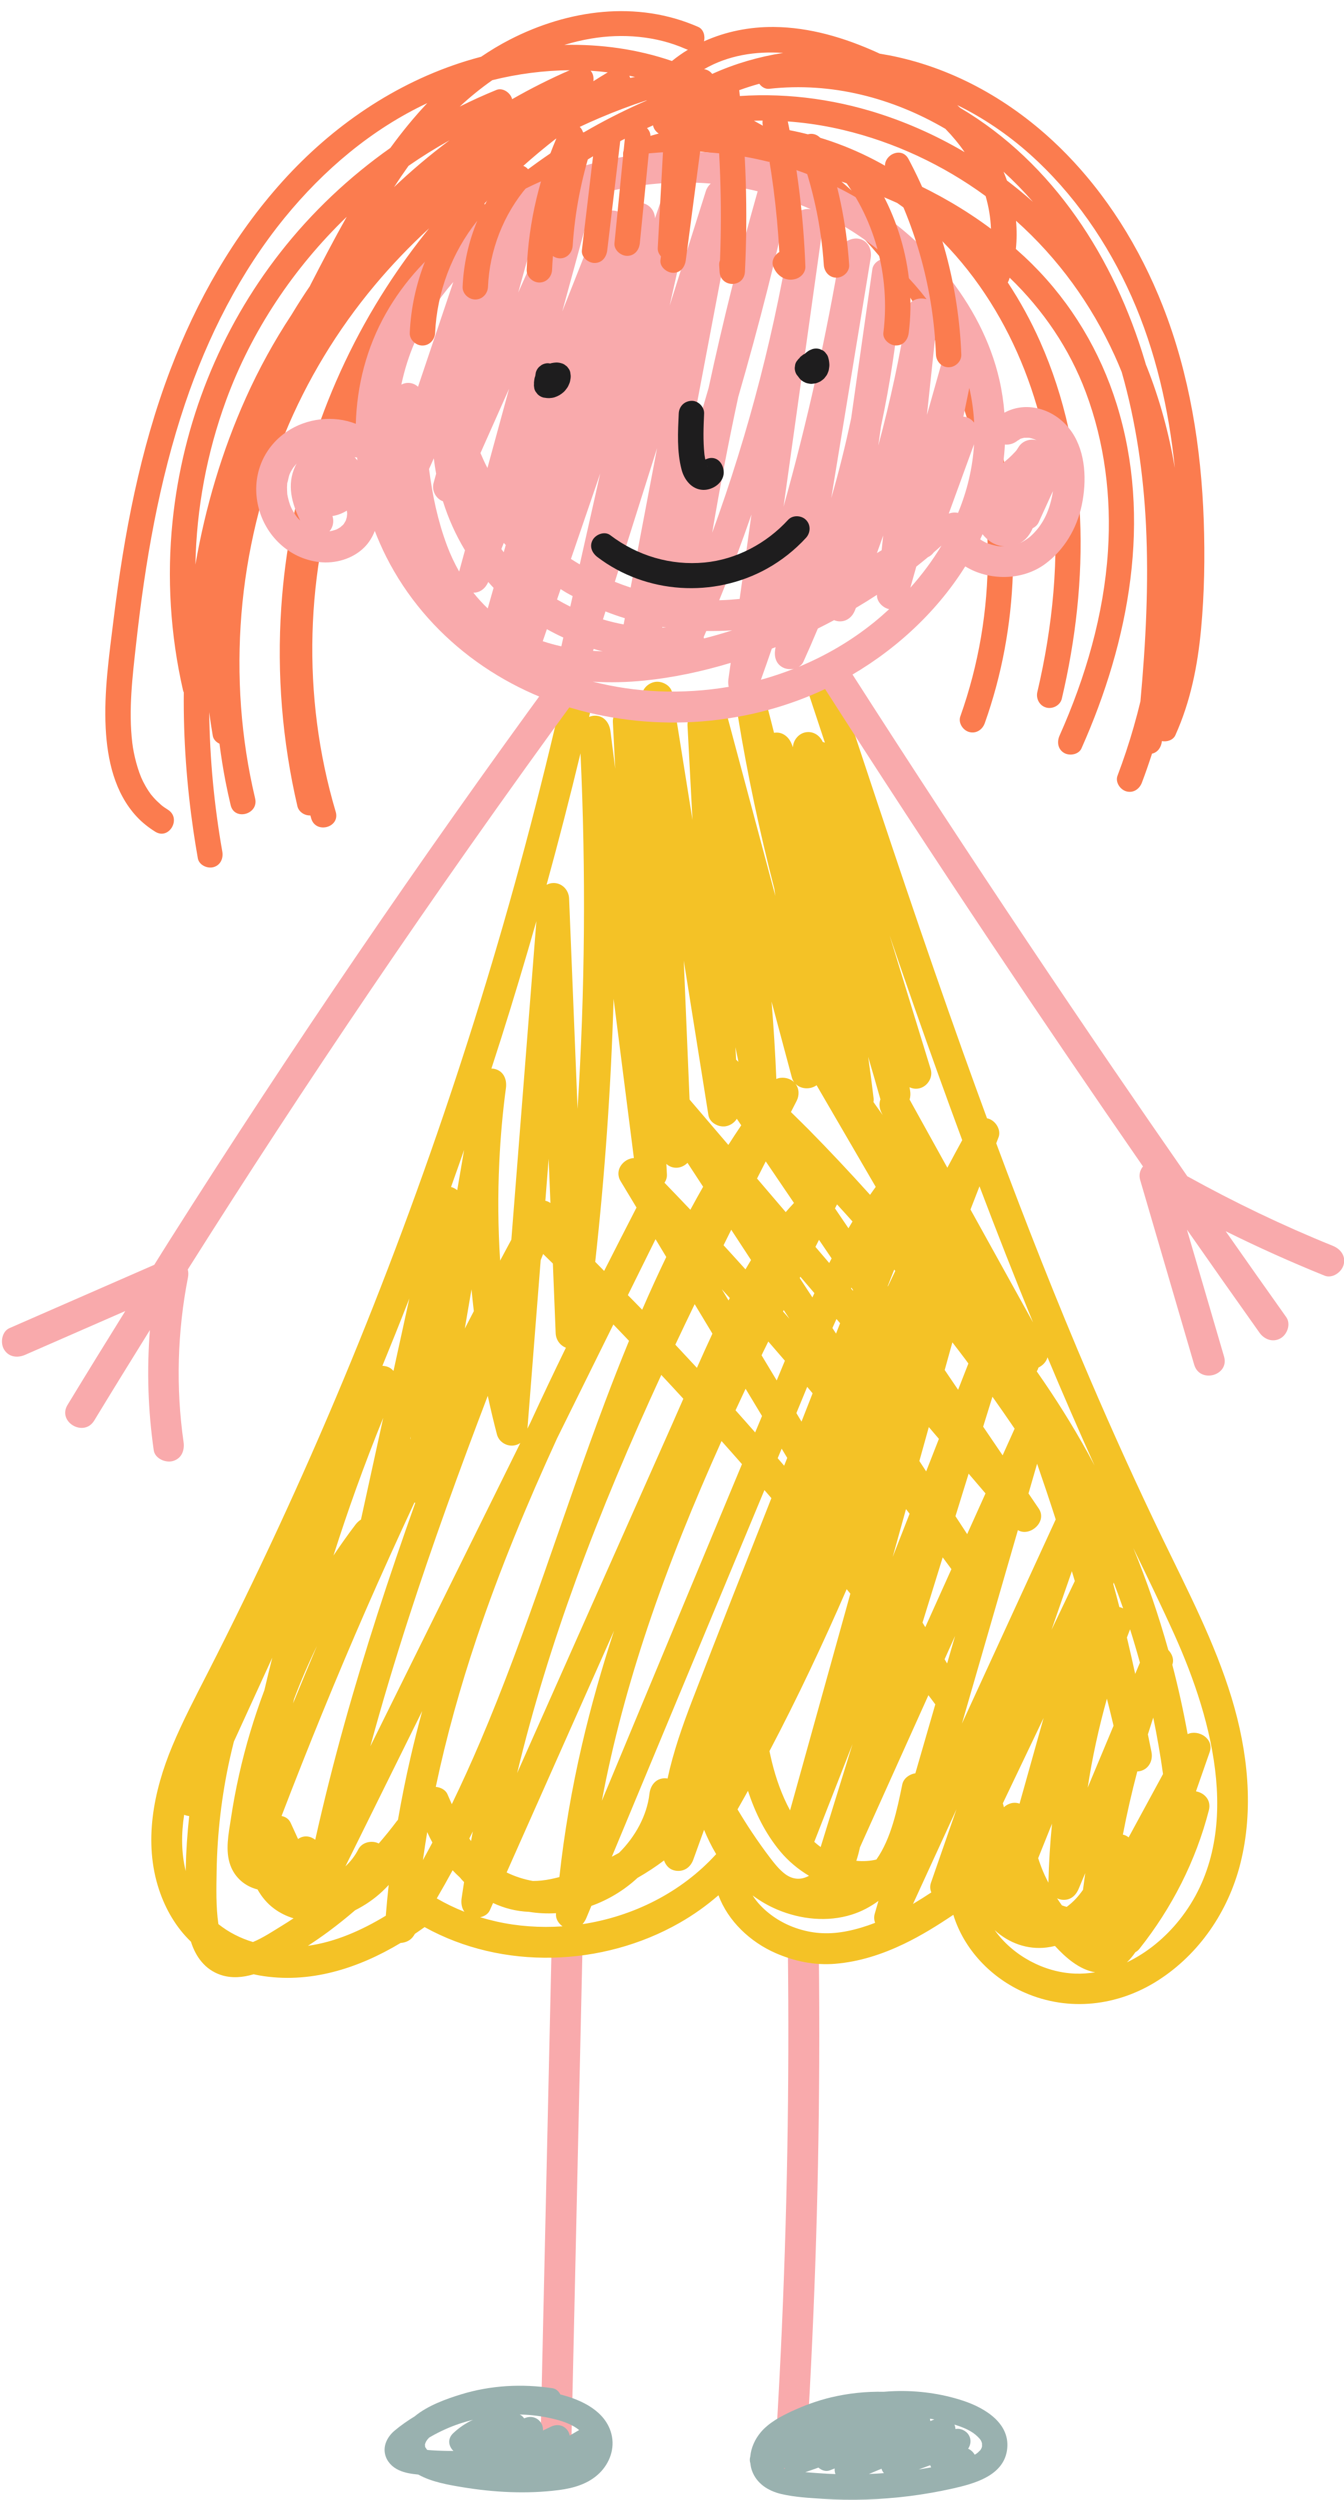 <?xml version="1.0" encoding="UTF-8"?>
<!DOCTYPE svg PUBLIC '-//W3C//DTD SVG 1.0//EN'
          'http://www.w3.org/TR/2001/REC-SVG-20010904/DTD/svg10.dtd'>
<svg height="1145.8" preserveAspectRatio="xMidYMid meet" version="1.0" viewBox="-0.9 -5.1 616.2 1145.8" width="616.2" xmlns="http://www.w3.org/2000/svg" xmlns:xlink="http://www.w3.org/1999/xlink" zoomAndPan="magnify"
><defs
  ><clipPath id="a"
    ><path d="M 342 1090 L 461 1090 L 461 1140.691 L 342 1140.691 Z M 342 1090"
    /></clipPath
    ><clipPath id="b"
    ><path d="M 375 298 L 615.379 298 L 615.379 626 L 375 626 Z M 375 298"
    /></clipPath
  ></defs
  ><g
  ><g id="change1_1"
    ><path d="M 252.008 886.688 C 250.68 945.84 249.348 1005 248.02 1064.148 C 247.645 1080.859 247.27 1097.559 246.895 1114.27 C 246.691 1123.398 260.871 1123.391 261.078 1114.27 C 262.406 1055.109 263.734 995.953 265.062 936.801 C 265.438 920.094 265.812 903.391 266.188 886.688 C 266.395 877.555 252.211 877.559 252.008 886.688" fill="#f9aaac"
    /></g
    ><g id="change1_2"
    ><path d="M 374.504 889.012 C 374.395 879.891 360.211 879.867 360.32 889.012 C 361.055 950.418 359.977 1011.84 357.059 1073.18 C 356.238 1090.379 355.273 1107.559 354.172 1124.73 C 353.926 1128.559 357.609 1131.828 361.266 1131.828 C 365.309 1131.828 368.109 1128.57 368.355 1124.73 C 372.289 1063.449 374.414 1002.051 374.695 940.641 C 374.777 923.43 374.711 906.219 374.504 889.012" fill="#f9aaac"
    /></g
    ><g id="change2_1"
    ><path d="M 196.641 1111.719 C 200.918 1109.289 205.383 1107.27 210.047 1105.719 C 212.004 1105.07 213.98 1104.512 215.965 1104.012 C 212.672 1105.539 209.59 1107.602 206.84 1110.219 C 204.07 1112.852 204.852 1116.262 206.992 1118.301 C 203.734 1118.309 200.473 1118.219 197.219 1118.02 C 196.492 1117.969 195.77 1117.898 195.043 1117.852 C 194.918 1117.73 194.801 1117.609 194.707 1117.531 C 194.59 1117.289 194.18 1116.66 194.133 1116.711 C 194.059 1116.488 193.988 1116.27 193.938 1116.051 C 194.027 1116.238 193.988 1115.359 193.895 1115.48 C 194.18 1114.238 194.832 1113.199 195.855 1112.191 C 196.117 1112.039 196.375 1111.871 196.641 1111.719 Z M 260.297 1111.25 C 260.145 1110.328 259.785 1109.449 259.18 1108.691 C 257.285 1106.301 254.367 1105.898 251.68 1107.191 C 250.461 1107.77 249.246 1108.352 248.027 1108.93 C 248.379 1104.809 244.105 1101.191 239.426 1103.371 C 238.887 1102.609 238.191 1101.98 237.367 1101.609 C 238.148 1101.629 238.93 1101.641 239.715 1101.68 C 244.629 1101.941 249.395 1102.68 254.172 1103.93 C 257.977 1104.922 261.863 1106.449 264.629 1108.719 C 263.188 1109.559 261.742 1110.41 260.297 1111.25 Z M 279.418 1110.512 C 276.738 1100.07 265.887 1094.891 255.996 1092.41 C 255.285 1090.969 254.066 1089.809 252.461 1089.559 C 238.406 1087.422 224.078 1088.199 210.449 1092.379 C 204.09 1094.328 195.27 1097.41 189.195 1102.469 C 185.984 1104.422 182.902 1106.578 180.023 1108.988 C 176.867 1111.641 174.699 1115.59 175.648 1119.801 C 176.406 1123.148 178.887 1125.691 181.953 1127.102 C 184.805 1128.41 187.82 1128.828 190.891 1129.129 C 196.965 1132.559 205.043 1133.91 211.027 1134.898 C 225.578 1137.309 240.656 1138.121 255.32 1136.23 C 262.133 1135.352 268.91 1133.398 273.945 1128.469 C 278.699 1123.809 281.098 1117.059 279.418 1110.512" fill="#99b1af"
    /></g
    ><g clip-path="url(#a)" id="change2_2"
    ><path d="M 449.371 1116.09 C 449.359 1116.23 449.172 1116.801 449.148 1116.93 C 448.965 1117.309 448.738 1117.691 448.492 1118.031 C 448.535 1117.922 447.812 1118.68 447.445 1119.031 C 447.32 1119.121 446.844 1119.5 446.738 1119.57 C 446.488 1119.73 446.23 1119.879 445.977 1120.031 C 445.301 1118.828 444.25 1117.828 442.98 1117.289 C 444.184 1115.41 444.516 1113.141 443.301 1111.059 C 442.152 1109.09 439.473 1107.711 437.172 1108.281 C 437.145 1107.621 436.996 1106.93 436.695 1106.238 C 436.691 1106.238 436.684 1106.23 436.68 1106.219 C 436.875 1106.281 437.07 1106.328 437.266 1106.398 C 441.02 1107.621 444.633 1109.07 447.379 1111.789 C 448.562 1112.969 449.086 1113.609 449.387 1115.121 C 449.277 1114.57 449.355 1116.27 449.371 1116.09 Z M 373.938 1128.461 C 372.09 1128.32 370.203 1128.199 368.312 1128.031 C 370.332 1127.359 372.344 1126.66 374.34 1125.93 C 375.77 1127.199 377.758 1127.91 379.605 1127.18 C 380.328 1126.891 381.055 1126.609 381.781 1126.32 C 381.707 1127.199 381.816 1128.078 382.145 1128.91 C 379.406 1128.82 376.672 1128.672 373.938 1128.461 Z M 358.371 1126.25 C 358.527 1126.199 358.68 1126.16 358.836 1126.121 C 358.914 1126.238 359.008 1126.359 359.094 1126.48 C 359.043 1126.469 358.992 1126.461 358.941 1126.441 C 358.742 1126.379 358.562 1126.309 358.371 1126.25 Z M 425.578 1124.84 C 425.688 1125.18 425.848 1125.512 426.027 1125.828 C 424.117 1126.172 422.203 1126.5 420.285 1126.781 C 422.051 1126.141 423.816 1125.488 425.578 1124.84 Z M 403.254 1126.449 C 403.316 1126.66 403.367 1126.871 403.461 1127.078 C 403.68 1127.57 403.992 1128.039 404.352 1128.469 C 402.059 1128.641 399.762 1128.781 397.461 1128.871 C 399.391 1128.059 401.32 1127.262 403.254 1126.449 Z M 425.637 1104.629 C 425.605 1104.27 425.551 1103.898 425.449 1103.52 C 425.445 1103.52 425.441 1103.512 425.441 1103.512 C 426.117 1103.621 426.797 1103.73 427.469 1103.859 C 426.859 1104.121 426.246 1104.371 425.637 1104.629 Z M 440.699 1095.289 C 430.66 1091.969 419.879 1090.539 409.316 1090.879 C 407.641 1090.93 405.965 1091.039 404.293 1091.18 C 396.18 1091.02 388.086 1091.84 380.102 1093.75 C 373.879 1095.238 367.852 1097.441 362.055 1100.129 C 356.945 1102.512 351.637 1105.34 347.934 1109.691 C 345.281 1112.82 343.445 1116.789 343.09 1120.879 C 342.77 1121.941 342.812 1123 343.129 1123.988 C 343.25 1125.07 343.445 1126.148 343.816 1127.211 C 345.902 1133.199 351.273 1136.621 357.219 1138.02 C 363.371 1139.461 369.945 1139.84 376.242 1140.25 C 382.84 1140.68 389.461 1140.789 396.07 1140.578 C 409.484 1140.148 422.91 1138.449 436.004 1135.5 C 445.648 1133.328 458.848 1129.789 460.75 1118.27 C 462.801 1105.871 450.789 1098.629 440.699 1095.289" fill="#99b1af"
    /></g
    ><g id="change3_1"
    ><path d="M 539.938 874.777 C 533.43 882.965 525.102 889.91 515.762 894.344 C 517.203 892.98 518.492 891.402 519.66 889.691 C 520.336 889.336 520.965 888.828 521.512 888.141 C 536.406 869.367 547.359 847.891 553.344 824.648 C 554.562 819.914 551.211 816.66 547.484 815.988 C 547.484 815.93 547.492 815.867 547.488 815.805 C 549.562 809.863 551.637 803.918 553.715 797.973 C 555.867 791.801 548.5 787.434 543.609 789.75 C 541.672 779.055 539.328 768.438 536.582 757.934 C 537.488 755.586 536.5 752.977 534.75 751.195 C 530.316 735.312 524.965 719.699 518.699 704.438 C 525.105 717.637 531.535 730.824 537.562 744.195 C 555.461 783.926 569.773 837.246 539.938 874.777 Z M 491.953 899.508 C 477.934 898.988 463.547 891.398 455.133 879.574 C 461.594 885.516 470.191 888.645 478.984 887.539 C 480.266 887.379 481.531 887.137 482.781 886.836 C 487.785 892.293 494.047 897.719 501.23 898.91 C 498.184 899.395 495.09 899.625 491.953 899.508 Z M 365.215 879.027 C 358.684 876.98 352.523 873.297 347.766 868.289 C 346.371 866.824 345.18 865.285 344.172 863.684 C 347.629 866.262 351.406 868.465 355.523 870.195 C 366.156 874.676 378.52 875.984 389.645 872.465 C 394.117 871.051 398.188 868.883 401.859 866.176 C 401.285 868.152 400.715 870.133 400.141 872.109 C 399.738 873.496 399.848 874.934 400.305 876.246 C 396.191 877.844 391.961 879.145 387.578 880.023 C 379.625 881.617 372.512 881.316 365.215 879.027 Z M 266.172 876.844 C 266.883 876.055 267.477 875.105 267.93 874.012 C 268.699 872.164 269.473 870.312 270.242 868.465 C 278.02 865.684 285.254 861.309 291.41 855.621 C 295.617 853.215 299.688 850.562 303.543 847.637 C 304.41 850.117 306.223 852.035 309.172 852.387 C 312.828 852.82 315.723 850.711 316.953 847.305 C 318.602 842.734 320.254 838.168 321.902 833.602 C 323.484 837.453 325.32 841.195 327.445 844.746 C 311.445 862.348 289.355 873.301 266.172 876.844 Z M 226.355 875.559 C 223.906 874.996 221.539 874.363 219.223 873.664 C 221.133 873.293 222.895 872.254 223.711 870.418 C 224.195 869.328 224.68 868.234 225.164 867.145 C 230.277 869.562 235.836 870.969 241.621 871.199 C 245.754 871.875 249.906 872.07 254.027 871.816 C 254.02 871.922 254.008 872.023 254 872.129 C 253.832 874.43 255.168 876.547 257.027 877.844 C 246.738 878.543 236.371 877.84 226.355 875.559 Z M 83.535 826.703 C 84.277 827.008 85.062 827.215 85.848 827.305 C 84.977 835.258 84.426 843.258 84.258 851.281 C 84.25 851.691 84.25 852.105 84.242 852.516 C 82.18 844.098 82.195 835.344 83.535 826.703 Z M 186.789 590.035 C 184.363 601.121 181.938 612.203 179.508 623.289 C 179.035 622.738 178.48 622.23 177.773 621.816 C 176.801 621.25 175.625 620.977 174.422 620.941 C 176.402 616.105 178.371 611.27 180.312 606.422 C 182.496 600.969 184.656 595.508 186.789 590.035 Z M 245.023 417.105 C 241.199 465.77 237.375 514.434 233.547 563.098 C 231.832 566.301 230.102 569.492 228.402 572.703 C 227.438 557.719 227.305 542.676 228.016 527.641 C 228.551 516.27 229.531 504.902 231.062 493.621 C 231.574 489.832 230.148 486.008 226.105 484.898 C 225.566 484.746 224.988 484.703 224.402 484.699 C 225.91 480.062 227.414 475.422 228.887 470.77 C 234.527 452.961 239.902 435.07 245.023 417.105 Z M 265.246 340.191 C 267.77 394.484 267.328 448.898 263.906 503.137 C 263.199 485.543 262.488 467.945 261.781 450.352 C 261.195 435.809 260.609 421.266 260.023 406.727 C 259.871 402.898 256.875 399.633 252.934 399.633 C 251.715 399.633 250.641 399.949 249.695 400.457 C 255.207 380.453 260.383 360.359 265.246 340.191 Z M 317.219 464.164 C 319.445 478.137 321.676 492.109 323.902 506.078 C 324.449 509.516 328.543 511.633 331.684 511.16 C 333.805 510.84 335.801 509.531 336.918 507.695 C 337.594 508.695 338.27 509.691 338.949 510.688 C 336.938 513.664 334.965 516.664 333.035 519.688 C 327.105 512.754 321.18 505.816 315.254 498.883 C 314.367 477.656 313.48 456.426 312.598 435.199 C 314.137 444.855 315.68 454.512 317.219 464.164 Z M 418.438 456.852 C 425.535 477.129 432.801 497.352 440.258 517.496 C 437.961 521.695 435.684 525.902 433.441 530.129 C 427.672 519.715 421.902 509.301 416.133 498.887 C 416.527 497.602 416.602 496.172 416.359 494.754 C 416.273 494.246 416.18 493.742 416.094 493.238 C 417.523 493.918 419.172 494.145 420.852 493.684 C 424.473 492.688 426.938 488.633 425.805 484.961 C 419.523 464.531 413.242 444.102 406.965 423.672 C 410.754 434.742 414.566 445.809 418.438 456.852 Z M 472.734 601.051 C 463.176 583.797 453.613 566.539 444.055 549.285 C 445.43 545.742 446.809 542.199 448.184 538.66 C 456.102 559.559 464.258 580.367 472.734 601.051 Z M 498.055 661.258 C 490.879 648.246 482.977 635.648 474.434 623.488 C 474.777 622.93 475.043 622.34 475.211 621.715 C 477.164 620.805 478.77 619.121 479.371 617.039 C 486.336 633.664 493.516 650.199 500.93 666.629 C 499.977 664.836 499.035 663.035 498.055 661.258 Z M 519.57 762.152 C 518.348 756.586 517.09 751.023 515.773 745.477 C 516.246 744.215 516.727 742.953 517.215 741.695 C 518.824 746.758 520.324 751.852 521.734 756.977 C 521.012 758.703 520.293 760.43 519.57 762.152 Z M 516.562 837.059 C 515.859 836.52 515.086 836.102 514.277 835.883 C 514.152 835.848 514.035 835.848 513.914 835.82 C 515.785 826.09 517.992 816.426 520.527 806.848 C 521.047 806.828 521.566 806.77 522.066 806.633 C 525.977 805.559 527.785 801.676 527.023 797.906 C 526.48 795.227 525.934 792.539 525.391 789.855 C 526.184 787.285 527 784.719 527.84 782.16 C 529.625 790.73 531.113 799.363 532.324 808.035 C 527.07 817.711 521.816 827.383 516.562 837.059 Z M 437.637 824.164 C 433.738 835.395 429.836 846.621 425.934 857.848 C 425.367 859.477 425.523 860.984 426.102 862.293 C 423.336 864.117 420.535 865.895 417.691 867.59 C 424.34 853.113 430.988 838.641 437.637 824.164 Z M 206.609 852.152 C 207.684 853.293 208.805 854.391 209.961 855.453 C 210.262 855.797 210.539 856.156 210.848 856.496 C 211.18 856.859 211.527 857.203 211.867 857.555 C 211.484 860.02 211.098 862.484 210.746 864.953 C 210.422 867.238 210.777 869.484 212.035 871.176 C 207.699 869.477 203.512 867.449 199.344 865.043 C 201.84 860.785 204.246 856.48 206.609 852.152 Z M 149.691 880.246 C 153.902 877.133 157.973 873.871 161.91 870.48 C 166.531 868.16 170.805 865.195 174.371 861.844 C 175.383 860.891 176.359 859.902 177.309 858.887 C 176.789 863.578 176.359 868.277 175.977 872.98 C 164.887 879.695 152.895 885.016 140.27 886.773 C 143.469 884.684 146.617 882.52 149.691 880.246 Z M 187.352 654.219 C 187.285 654.355 187.215 654.496 187.148 654.637 C 187.242 654.219 187.332 653.805 187.422 653.387 C 187.398 653.664 187.375 653.941 187.352 654.219 Z M 208.73 540.426 C 207.918 539.75 206.945 539.25 205.891 538.965 C 207.918 533.305 209.918 527.629 211.891 521.949 C 210.84 528.109 209.785 534.266 208.73 540.426 Z M 212.199 603.859 C 213.227 597.855 214.254 591.855 215.277 585.855 C 215.59 589.195 215.949 592.531 216.34 595.867 C 214.965 598.535 213.562 601.188 212.199 603.859 Z M 251.461 546.305 C 251.062 546.023 250.648 545.781 250.219 545.605 C 249.867 545.465 249.5 545.363 249.133 545.277 C 249.637 538.863 250.141 532.453 250.645 526.043 C 250.914 532.797 251.188 539.551 251.461 546.305 Z M 283.645 536.305 C 286.07 540.332 288.5 544.363 290.926 548.391 C 285.953 558.062 281 567.738 276.086 577.438 C 274.711 576.059 273.371 574.648 271.996 573.27 C 276.438 533.211 279.246 492.98 280.426 452.695 C 281.934 464.555 283.445 476.41 284.953 488.27 C 286.543 500.742 288.133 513.219 289.723 525.691 C 284.961 525.938 280.582 531.219 283.645 536.305 Z M 337.664 481.613 C 337.305 481.281 336.949 480.938 336.586 480.605 C 336.484 478.688 336.383 476.766 336.281 474.848 C 336.742 477.102 337.191 479.359 337.664 481.613 Z M 362.145 488.734 C 362.383 489.621 362.77 490.371 363.246 491.02 C 363.016 490.789 362.785 490.559 362.512 490.355 C 360.559 488.895 357.395 488.352 355.039 489.469 C 354.543 477.621 353.809 465.789 352.848 453.973 C 355.949 465.559 359.047 477.148 362.145 488.734 Z M 512.773 731.617 C 512.621 731.574 512.477 731.574 512.324 731.539 C 511.422 728.02 510.488 724.508 509.523 721.004 C 509.594 720.762 509.66 720.52 509.73 720.277 C 511.223 724.203 512.664 728.148 514.035 732.121 C 513.629 731.906 513.207 731.734 512.773 731.617 Z M 495.629 861.117 C 494.613 862.547 493.543 863.93 492.34 865.211 C 491.074 866.559 489.664 867.816 488.152 868.938 C 487.41 868.73 486.68 868.5 485.957 868.234 C 485.211 867.16 484.445 866.094 483.75 864.984 C 484.426 865.316 485.145 865.555 485.902 865.645 C 489.691 866.098 492.281 863.922 493.684 860.566 C 494.68 858.184 495.672 855.805 496.668 853.426 C 496.301 855.988 495.953 858.551 495.629 861.117 Z M 464.129 701.973 C 464.68 700.062 465.23 698.152 465.785 696.242 C 471.227 699.496 479.445 692.391 475.34 686.344 C 473.777 684.039 472.211 681.734 470.648 679.434 C 471.961 674.891 473.277 670.348 474.59 665.805 C 477.523 674.281 480.375 682.789 483.129 691.324 C 468.797 722.523 454.465 753.727 440.129 784.926 C 448.129 757.273 456.129 729.621 464.129 701.973 Z M 391.715 847.812 C 392.383 845.797 392.922 843.73 393.367 841.633 C 403.832 818.387 414.297 795.145 424.762 771.898 C 425.809 773.305 426.879 774.688 427.918 776.098 C 424.867 786.633 421.82 797.168 418.773 807.703 C 418.742 807.707 418.711 807.703 418.68 807.711 C 416.059 808.105 413.352 810.023 412.781 812.789 C 410.434 824.215 407.723 837.527 400.91 847.23 C 398.027 847.922 394.816 848.109 391.715 847.812 Z M 280.629 742.355 C 274.98 759.66 269.973 777.172 265.863 794.926 C 261.258 814.816 257.785 834.977 255.566 855.273 C 254.234 855.609 252.906 855.926 251.566 856.199 C 248.867 856.754 246.133 857.051 243.414 857.051 C 239.27 856.324 235.23 855.012 231.387 853.145 C 247.801 816.215 264.215 779.285 280.629 742.355 Z M 253.863 605.98 C 253.984 608.984 255.863 611.613 258.562 612.617 C 253.008 624.012 247.562 635.457 242.277 646.977 C 241.824 647.887 241.371 648.801 240.922 649.711 C 242.945 623.98 244.969 598.246 246.992 572.516 C 247.367 571.566 247.738 570.621 248.113 569.672 C 249.602 571.129 251.094 572.582 252.578 574.047 C 253.008 584.691 253.434 595.336 253.863 605.98 Z M 402.684 498.523 C 402.703 498.598 402.742 498.66 402.766 498.73 C 402.086 500.652 402.227 502.855 403.203 504.816 C 403.402 505.215 403.602 505.613 403.801 506.016 C 402.387 504.016 400.98 502.016 399.559 500.023 C 399.66 499.516 399.715 498.988 399.648 498.441 C 398.902 492.055 398.051 485.684 397.145 479.32 C 399.027 485.711 400.879 492.109 402.684 498.523 Z M 506.605 773.5 C 507.637 777.625 508.66 781.754 509.648 785.887 C 505.691 795.352 501.734 804.812 497.781 814.277 C 499.887 800.52 502.844 786.906 506.605 773.5 Z M 478.027 854.281 C 476.902 851.801 475.934 849.23 475.078 846.613 C 477.199 841.34 479.316 836.062 481.434 830.785 C 480.543 839.781 479.98 848.809 479.777 857.848 C 479.184 856.664 478.57 855.484 478.027 854.281 Z M 477.574 782.324 C 474.305 793.977 471.031 805.633 467.762 817.285 C 467.355 818.727 466.953 820.164 466.547 821.605 C 465.852 821.367 465.113 821.207 464.305 821.207 C 462.527 821.207 460.703 822.008 459.348 823.273 C 459.277 822.965 459.211 822.648 459.145 822.34 C 459.078 822.035 458.973 821.766 458.871 821.488 C 465.105 808.434 471.34 795.379 477.574 782.324 Z M 490.535 715.07 C 490.988 716.57 491.43 718.078 491.875 719.582 C 488.316 727.031 484.762 734.48 481.203 741.93 C 482.887 737.078 484.574 732.23 486.258 727.383 C 487.684 723.277 489.109 719.172 490.535 715.07 Z M 433.34 757.352 C 432.953 756.711 432.566 756.066 432.18 755.426 C 433.781 751.867 435.383 748.309 436.984 744.754 C 435.77 748.953 434.555 753.152 433.34 757.352 Z M 342.027 815.738 C 345.328 825.797 350.023 835.355 356.859 843.547 C 360.523 847.934 365.027 851.707 370.008 854.672 C 366.59 856.582 362.766 856.605 359.109 853.902 C 356.434 851.926 354.16 849.043 352.125 846.371 C 349.254 842.609 346.527 838.738 343.898 834.805 C 341.582 831.344 339.375 827.816 337.242 824.242 C 338.859 821.418 340.445 818.578 342.027 815.738 Z M 357.48 658.898 C 358.332 660.309 359.184 661.719 360.031 663.133 C 359.562 664.328 359.09 665.527 358.617 666.723 C 357.629 665.574 356.652 664.418 355.66 663.273 C 356.266 661.812 356.875 660.355 357.48 658.898 Z M 336.336 641.316 C 337.863 638.02 339.391 634.723 340.941 631.438 C 343.449 635.602 345.961 639.766 348.469 643.93 C 347.422 646.441 346.375 648.953 345.328 651.469 C 342.34 648.074 339.352 644.684 336.336 641.316 Z M 296.035 740.762 C 305.766 711.703 317.348 683.34 329.906 655.406 C 333.043 658.93 336.176 662.449 339.281 665.996 C 322.438 706.457 305.594 746.922 288.746 787.383 C 284.176 798.363 279.605 809.344 275.035 820.324 C 280.098 793.355 287.32 766.785 296.035 740.762 Z M 263.18 719.027 C 274.801 687.141 288.094 655.914 302.289 625.098 C 305.676 628.723 309.043 632.371 312.398 636.027 C 310.57 640.211 308.742 644.391 306.891 648.555 C 286.512 694.41 266.129 740.262 245.75 786.117 C 242.57 793.27 239.391 800.426 236.211 807.578 C 243.441 777.574 252.609 748.031 263.18 719.027 Z M 215.891 834.32 C 215.605 835.805 215.336 837.289 215.062 838.773 C 214.805 838.371 214.531 837.984 214.277 837.582 C 214.824 836.5 215.352 835.406 215.891 834.32 Z M 343.434 572.438 C 342.562 573.852 341.715 575.281 340.879 576.715 C 337.922 573.449 334.984 570.164 332.004 566.926 C 331.617 566.504 331.223 566.094 330.836 565.672 C 332.012 563.305 333.176 560.93 334.359 558.562 C 337.383 563.188 340.406 567.812 343.434 572.438 Z M 363.117 546.281 C 361.832 547.656 360.57 549.051 359.344 550.477 C 354.961 545.344 350.574 540.215 346.191 535.082 C 347.52 532.465 348.852 529.848 350.184 527.23 C 354.496 533.582 358.809 539.934 363.117 546.281 Z M 388.102 557.875 C 386.039 554.844 383.984 551.812 381.926 548.781 C 382.238 548.168 382.551 547.551 382.863 546.938 C 385.246 549.531 387.602 552.152 389.953 554.773 C 389.32 555.801 388.715 556.84 388.102 557.875 Z M 422.059 738.621 C 425.145 728.66 428.23 718.699 431.312 708.738 C 432.648 710.527 433.977 712.32 435.309 714.117 C 431.312 722.988 427.32 731.855 423.324 740.727 C 422.902 740.027 422.48 739.324 422.059 738.621 Z M 387.289 723.305 C 387.848 724 388.414 724.684 388.973 725.379 C 384.035 743.105 379.105 760.832 374.172 778.562 C 369.891 793.941 365.609 809.32 361.332 824.699 C 357.531 817.703 354.836 809.953 353.051 802.672 C 352.633 800.965 352.25 799.254 351.887 797.539 C 364.664 773.273 376.355 748.461 387.289 723.305 Z M 369.184 630.578 C 370.016 631.562 370.836 632.551 371.664 633.531 C 369.969 637.855 368.273 642.18 366.574 646.504 C 365.789 645.203 365.008 643.902 364.227 642.602 C 365.875 638.594 367.523 634.586 369.184 630.578 Z M 317.594 592.668 C 320.305 597.172 323.02 601.68 325.73 606.184 C 323.309 611.383 320.945 616.613 318.621 621.859 C 315.34 618.309 312.039 614.77 308.727 611.242 C 311.648 605.035 314.609 598.844 317.594 592.668 Z M 304.57 571.047 C 300.723 579.02 297.059 587.09 293.527 595.223 C 291.363 592.973 289.148 590.77 286.969 588.535 C 291.199 579.988 295.426 571.438 299.656 562.887 C 301.293 565.609 302.934 568.328 304.57 571.047 Z M 333.129 590.973 C 332.098 589.262 331.07 587.551 330.039 585.84 C 331.254 587.184 332.488 588.508 333.699 589.852 C 333.508 590.227 333.32 590.598 333.129 590.973 Z M 379.281 573.805 C 377.176 571.34 375.07 568.879 372.965 566.414 C 373.512 565.34 374.051 564.262 374.598 563.184 C 376.523 566.02 378.449 568.859 380.379 571.695 C 380.008 572.398 379.645 573.098 379.281 573.805 Z M 390.23 586.207 C 390.195 586.301 390.156 586.395 390.121 586.488 C 389.836 586.152 389.547 585.816 389.262 585.484 C 389.328 585.348 389.395 585.211 389.461 585.074 C 389.719 585.453 389.977 585.828 390.23 586.207 Z M 449.863 648.828 C 451.281 644.254 452.699 639.676 454.117 635.102 C 457.551 639.949 460.945 644.828 464.289 649.742 C 462.453 653.816 460.621 657.891 458.785 661.965 C 455.812 657.586 452.84 653.207 449.863 648.828 Z M 437.16 689.859 C 439.172 683.359 441.184 676.859 443.199 670.359 C 445.777 673.375 448.355 676.395 450.934 679.41 C 448.133 685.629 445.332 691.852 442.531 698.07 C 440.738 695.336 438.949 692.598 437.16 689.859 Z M 358.434 595.371 C 359.316 596.723 360.199 598.07 361.082 599.422 C 360.094 598.289 359.094 597.168 358.098 596.035 C 358.211 595.812 358.32 595.594 358.434 595.371 Z M 371.574 589.582 C 369.637 586.617 367.695 583.652 365.758 580.688 C 365.855 580.488 365.953 580.289 366.055 580.094 C 368.199 582.602 370.348 585.113 372.488 587.621 C 372.184 588.273 371.879 588.93 371.574 589.582 Z M 409.578 577.422 C 408.445 579.785 407.316 582.152 406.195 584.523 C 406.164 584.477 406.133 584.43 406.102 584.387 C 407.094 581.863 408.078 579.344 409.07 576.82 C 409.238 577.023 409.41 577.223 409.578 577.422 Z M 420.617 664.566 C 422.059 659.379 423.504 654.191 424.949 649.004 C 425.383 649.516 425.816 650.023 426.254 650.531 C 427.359 651.824 428.465 653.117 429.566 654.41 C 427.621 659.383 425.676 664.355 423.73 669.324 C 422.691 667.738 421.656 666.152 420.617 664.566 Z M 414.488 686.598 C 415.039 687.309 415.582 688.027 416.133 688.738 C 413.547 695.348 410.961 701.953 408.375 708.562 C 410.41 701.242 412.449 693.918 414.488 686.598 Z M 432.227 622.852 C 433.402 618.629 434.574 614.406 435.75 610.18 C 437.676 612.707 439.637 615.199 441.531 617.746 C 442.055 618.449 442.562 619.16 443.086 619.867 C 441.516 623.879 439.945 627.895 438.375 631.906 C 436.324 628.891 434.273 625.871 432.227 622.852 Z M 384.27 601.406 C 383.648 602.984 383.027 604.566 382.41 606.148 C 381.855 605.301 381.301 604.453 380.746 603.609 C 381.367 602.227 381.98 600.84 382.609 599.465 C 383.16 600.109 383.719 600.758 384.27 601.406 Z M 375.355 841.496 C 374.348 840.758 373.371 839.969 372.43 839.133 C 378.273 824.191 384.121 809.25 389.969 794.309 C 388.859 797.898 387.746 801.484 386.637 805.074 C 382.879 817.215 379.117 829.355 375.355 841.496 Z M 348.27 616.105 C 348.453 615.727 348.633 615.34 348.816 614.957 C 349.656 613.23 350.508 611.512 351.352 609.789 C 353.898 612.711 356.426 615.652 358.957 618.594 C 357.703 621.609 356.453 624.625 355.211 627.637 C 352.898 623.793 350.582 619.949 348.27 616.105 Z M 304.617 528.371 C 305.781 529.457 307.301 530.148 309.168 530.148 C 311.094 530.148 312.957 529.266 314.297 527.891 C 316.688 531.547 319.078 535.203 321.469 538.855 C 319.48 542.348 317.527 545.855 315.625 549.395 C 311.699 545.242 307.727 541.133 303.762 537.02 C 304.504 535.914 304.938 534.613 304.867 533.23 C 304.781 531.609 304.699 529.992 304.617 528.371 Z M 204.262 817.32 C 203.371 815.254 201.141 814.133 198.895 813.93 C 203.766 790.785 210.18 767.953 217.715 745.531 C 228.188 714.379 240.805 684.023 254.508 654.168 C 260.578 641.887 266.656 629.605 272.727 617.328 C 275.262 612.211 277.789 607.094 280.32 601.977 C 282.73 604.461 285.098 606.98 287.492 609.477 C 283.645 618.836 279.957 628.262 276.395 637.73 C 256.949 689.383 240.934 742.359 219.277 793.168 C 215.16 802.832 210.816 812.402 206.242 821.855 C 205.57 820.34 204.906 818.824 204.262 817.32 Z M 172.754 839.871 C 169.598 838.258 165.066 839.246 163.379 842.562 C 161.863 845.539 159.824 848.141 157.465 850.348 C 169.203 826.621 180.941 802.891 192.68 779.16 C 190.754 786.258 188.945 793.387 187.293 800.559 C 185.121 809.988 183.211 819.48 181.559 829.02 C 181.344 829.258 181.125 829.488 180.93 829.75 C 178.336 833.223 175.598 836.59 172.754 839.871 Z M 226.934 652.363 C 227.812 655.746 231.312 657.953 234.715 657.441 C 235.844 657.273 236.82 656.863 237.66 656.301 C 236.539 658.57 235.414 660.844 234.293 663.113 C 214.391 703.352 194.488 743.586 174.586 783.824 C 172.688 787.66 170.789 791.492 168.895 795.328 C 174.262 775.613 180.148 756.039 186.438 736.602 C 197.543 702.289 209.871 668.391 222.73 634.695 C 224.004 640.613 225.402 646.504 226.934 652.363 Z M 166.898 732.699 C 174.094 716.234 181.527 699.875 189.113 683.586 C 189.238 683.645 189.379 683.684 189.512 683.734 C 177.594 717.141 166.523 750.859 156.996 785.027 C 152.094 802.621 147.625 820.336 143.629 838.156 C 141.422 836.449 138.395 835.93 135.754 837.828 C 134.641 835.391 133.523 832.949 132.41 830.512 C 131.523 828.566 129.941 827.602 128.188 827.277 C 140.387 795.469 153.254 763.918 166.898 732.699 Z M 133.918 773.656 C 137.035 765.391 140.535 757.273 144.41 749.328 C 140.703 758.074 137.07 766.848 133.469 775.637 C 133.621 774.977 133.766 774.316 133.918 773.656 Z M 363.793 491.645 C 366.305 494.246 370.688 494.363 373.488 492.316 C 382.527 507.848 391.562 523.383 400.602 538.914 C 399.719 540.113 398.871 541.34 398.012 542.559 C 388.824 532.363 379.434 522.352 369.801 512.578 C 367.145 509.887 364.414 507.27 361.727 504.609 C 362.598 502.91 363.469 501.207 364.34 499.504 C 365.664 496.914 365.52 493.863 363.793 491.645 Z M 162.422 677.098 C 166.328 666.242 170.461 655.465 174.805 644.773 C 173.004 652.996 171.207 661.219 169.406 669.441 C 167.805 676.758 166.203 684.07 164.602 691.387 C 163.672 691.988 162.816 692.762 162.105 693.695 C 158.578 698.316 155.234 703.066 151.996 707.883 C 155.281 697.559 158.754 687.293 162.422 677.098 Z M 192.996 847.48 C 193.598 843.191 194.254 838.906 194.969 834.637 C 195.684 836.273 196.484 837.863 197.344 839.43 C 195.914 842.125 194.473 844.812 192.996 847.48 Z M 303.961 809.977 C 299.766 809.977 297.305 813.246 296.867 817.07 C 295.742 826.98 290.41 836.746 282.914 844.164 C 281.828 844.773 280.727 845.359 279.617 845.938 C 295.922 806.777 312.223 767.621 328.523 728.461 C 335.539 711.605 342.559 694.746 349.574 677.887 C 350.637 679.121 351.715 680.34 352.77 681.574 C 340.59 712.438 328.383 743.293 316.477 774.258 C 312.016 785.855 307.805 797.859 305.16 810.109 C 304.758 810.031 304.355 809.977 303.961 809.977 Z M 99.23 876.82 C 98.062 868.828 98.285 860.402 98.422 852.355 C 98.715 835.102 100.719 817.945 104.441 801.098 C 105.031 798.441 105.668 795.793 106.336 793.152 C 112.207 780.328 118.074 767.504 123.945 754.676 C 122.691 759.633 121.484 764.605 120.32 769.586 C 115.551 782.262 111.641 795.266 108.691 808.484 C 107.215 815.082 105.977 821.73 104.973 828.414 C 103.934 835.344 102.238 843.086 104.734 849.898 C 106.848 855.656 111.562 859.547 117.168 860.926 C 119.07 864.348 121.609 867.367 124.645 869.633 C 127.488 871.758 130.539 873.23 133.699 874.164 C 131.867 875.367 130.02 876.547 128.148 877.691 C 124.164 880.125 119.707 883.109 115.074 885.039 C 109.281 883.289 103.891 880.555 99.23 876.82 Z M 563.758 773.09 C 556.016 747.664 543.66 723.977 532.137 700.133 C 520.453 675.965 509.375 651.508 498.793 626.836 C 483.527 591.254 469.352 555.211 455.852 518.922 C 456.207 518.012 456.559 517.105 456.91 516.195 C 458.176 512.949 455.789 509.027 452.805 507.828 C 452.422 507.676 452.023 507.559 451.625 507.469 C 447.938 497.441 444.285 487.402 440.691 477.34 C 422.539 426.539 405.469 375.359 388.523 324.141 C 386.43 317.809 384.336 311.48 382.242 305.148 C 381.043 301.512 377.348 299.141 373.52 300.195 C 369.965 301.172 367.359 305.266 368.566 308.918 C 371.477 317.715 374.387 326.512 377.301 335.309 C 376.977 335.176 376.648 335.055 376.309 334.969 C 374.883 331.734 371.465 329.703 367.879 330.691 C 364.953 331.492 362.715 334.402 362.664 337.441 C 362.453 336.914 362.25 336.383 362.035 335.855 C 360.68 332.512 357.672 330.137 353.98 330.789 C 353.055 327.137 352.152 323.473 351.168 319.832 C 350.172 316.133 346.125 313.867 342.445 314.879 C 338.43 315.984 336.871 319.809 337.492 323.602 C 341.824 350.051 347.398 376.285 354.109 402.223 C 354.281 403.34 354.422 404.461 354.59 405.578 C 350.477 390.215 346.367 374.852 342.258 359.484 C 339.066 347.562 335.879 335.641 332.688 323.715 C 331.172 318.039 325.137 317.562 321.539 320.285 C 321.488 320.285 321.445 320.27 321.391 320.27 C 317.707 320.27 314.098 323.52 314.301 327.363 C 315.066 341.82 315.828 356.277 316.594 370.734 C 315.727 365.305 314.859 359.871 313.996 354.441 C 311.766 340.469 309.535 326.496 307.309 312.527 C 306.762 309.09 302.668 306.973 299.527 307.445 C 296.191 307.949 293.23 310.824 293.379 314.41 C 293.508 317.5 293.637 320.59 293.766 323.68 C 292.781 320.852 290.512 318.695 287.172 318.695 C 283.484 318.695 279.883 321.941 280.082 325.785 C 280.449 332.953 280.812 340.121 281.18 347.289 C 280.445 341.535 279.715 335.781 278.98 330.031 C 278.496 326.23 276.07 322.938 271.891 322.938 C 270.969 322.938 270.047 323.145 269.191 323.508 C 269.887 320.52 270.594 317.531 271.273 314.535 C 272.117 310.805 270.129 306.859 266.32 305.812 C 262.746 304.832 258.445 307.016 257.594 310.766 C 246.668 358.883 233.926 406.578 219.363 453.723 C 204.805 500.863 188.449 547.449 170.34 593.344 C 152.25 639.188 132.371 684.32 110.797 728.629 C 105.438 739.637 99.973 750.594 94.406 761.496 C 88.723 772.625 82.906 783.68 78.086 795.223 C 69.473 815.859 64.793 839.293 72.035 861.09 C 75 870.016 79.848 878.383 86.652 884.891 C 88.777 891.723 93.086 897.672 100.273 900.094 C 105.27 901.773 110.438 901.293 115.398 899.809 C 116.258 899.996 117.113 900.191 117.98 900.344 C 140.848 904.355 163.258 897.203 182.789 885.453 C 185.094 885.344 187.391 884.289 188.742 882.215 C 188.945 881.898 189.137 881.582 189.34 881.27 C 190.836 880.27 192.301 879.234 193.766 878.195 C 229.492 898.004 275.312 896.406 310.613 876.285 C 316.961 872.668 322.973 868.41 328.5 863.602 C 332.883 875.445 343.102 885.051 354.734 890.121 C 363.336 893.871 372.566 895.793 381.969 895.016 C 393.07 894.098 403.523 890.695 413.527 885.898 C 421.445 882.102 428.898 877.453 436.184 872.562 C 441.086 888.488 453.562 901.562 469.031 908.285 C 489.203 917.051 511.664 914.406 530.09 902.602 C 549.027 890.465 562.219 870.941 567.734 849.258 C 574.105 824.207 571.211 797.562 563.758 773.09" fill="#f4c226"
    /></g
    ><g id="change4_1"
    ><path d="M 524.934 163.133 C 524.777 162.734 524.605 162.344 524.445 161.945 C 524.32 161.516 524.203 161.078 524.074 160.645 C 510.082 113.5 482.133 69.629 439.27 44.309 C 438.852 43.898 438.426 43.488 437.996 43.078 C 449.969 48.961 461.129 56.531 471.184 65.5 C 491.383 83.539 506.953 106.23 517.926 130.898 C 528.918 155.637 534.984 182.477 537.738 209.402 C 535.062 193.578 530.844 178.027 524.934 163.133 Z M 460.77 77.641 C 460.281 76.281 459.758 74.941 459.199 73.602 C 463.965 77.941 468.473 82.57 472.688 87.43 C 468.84 84.02 464.867 80.75 460.77 77.641 Z M 415.652 77.609 C 402.246 68.43 387.387 61.328 371.32 56.949 C 364.121 54.988 356.746 53.602 349.309 52.77 C 347.809 51.91 346.293 51.07 344.773 50.238 C 358.473 49.82 372.227 51.281 385.648 54.461 C 409.152 60.039 431.547 70.539 450.988 84.781 C 452.41 89.68 453.25 94.719 453.445 99.77 C 441.723 91.012 428.965 83.641 415.652 77.609 Z M 347.223 33.301 C 348.301 34.762 349.949 35.801 351.777 35.602 C 380.328 32.422 408.289 39.77 432.551 53.961 C 435.781 57.281 438.746 60.84 441.367 64.641 C 427.777 56.629 413.246 50.23 398.109 45.738 C 375.969 39.191 352.492 36.91 329.582 39.75 C 335.27 37.09 341.18 34.961 347.223 33.301 Z M 321.891 26.621 C 332.875 20.25 345.508 18.289 358.172 19.16 C 346.988 20.898 336.035 24.07 325.637 28.781 C 324.715 27.609 323.387 26.789 321.891 26.621 Z M 307.172 22.859 C 291.312 17.422 274.551 15.109 257.809 15.48 C 261.812 14.289 265.902 13.301 270.094 12.59 C 284.418 10.16 299.867 11.352 313.387 17.301 C 313.754 17.461 314.125 17.59 314.504 17.699 C 311.961 19.238 309.512 20.961 307.172 22.859 Z M 287.637 29.609 C 288.516 29.781 289.391 30 290.27 30.191 C 289.52 30.328 288.766 30.469 288.016 30.621 C 287.918 30.27 287.789 29.941 287.637 29.609 Z M 270.5 28.18 C 270.312 27.859 270.098 27.578 269.879 27.32 C 272.508 27.48 275.133 27.738 277.754 28.059 C 275.535 29.391 273.328 30.738 271.148 32.129 C 271.352 30.738 271.145 29.281 270.5 28.18 Z M 245.523 69.328 C 235.469 76.539 225.895 84.41 216.871 92.852 C 219.234 90.262 221.633 87.691 224.086 85.18 C 233.406 75.648 243.344 66.77 253.816 58.59 C 267.094 51.57 280.945 45.672 295.227 40.98 C 295.414 40.949 295.602 40.922 295.793 40.891 C 278.09 48.559 261.211 58.078 245.523 69.328 Z M 209.879 43.75 C 214.594 39.359 219.59 35.309 224.828 31.641 C 236.449 28.762 248.375 27.18 260.305 27.09 C 251.27 31.031 242.453 35.469 233.891 40.371 C 233.875 40.309 233.879 40.25 233.859 40.191 C 233.102 37.43 229.633 34.941 226.707 36.121 C 220.992 38.441 215.387 41 209.879 43.75 Z M 179.754 80.672 C 181.898 77.371 184.113 74.109 186.402 70.91 C 192.473 66.691 198.77 62.789 205.23 59.18 C 196.32 65.84 187.812 73.02 179.754 80.672 Z M 141.344 125.66 C 141.293 125.762 141.266 125.859 141.223 125.961 C 138.289 130.27 135.484 134.648 132.801 139.102 C 124.82 151.203 117.805 163.953 111.848 177.207 C 100.855 201.656 93.281 227.363 88.691 253.684 C 89.184 228.035 93.93 202.473 102.785 178.332 C 114.473 146.473 133.715 117.77 158.07 94.262 C 152.242 104.59 146.777 115.121 141.344 125.66 Z M 551 233.598 C 549.848 200.113 544.496 166.395 532.191 135.109 C 521.719 108.48 506.332 83.641 485.953 63.441 C 465.363 43.02 439.695 27.711 411.309 21.219 C 408.359 20.539 405.387 19.98 402.402 19.488 C 402.031 19.32 401.664 19.129 401.289 18.961 C 386.359 12.211 370.363 7.391 353.855 7.262 C 342.789 7.172 331.828 9.34 321.871 13.84 C 322.488 11.41 321.664 8.32 319.258 7.262 C 291.164 -5.109 259.551 -0.68 232.801 13.078 C 228.238 15.422 223.891 18.059 219.695 20.91 C 217.398 21.52 215.113 22.16 212.848 22.859 C 180.23 32.93 151.504 52.68 128.723 77.922 C 106.047 103.051 89.199 132.859 77.195 164.398 C 63.246 201.055 55.973 239.805 51.199 278.617 C 49.164 295.137 46.703 312.012 47.559 328.695 C 48.301 343.164 51.648 358.324 61.797 369.234 C 64.273 371.895 67.176 374.176 70.246 376.105 C 76.598 380.105 82.441 370.047 76.117 366.062 C 74.773 365.219 73.727 364.492 72.926 363.793 C 71.684 362.703 70.5 361.566 69.406 360.328 C 68.371 359.156 68.191 358.941 67.16 357.379 C 66.254 356.012 65.438 354.586 64.699 353.121 C 62.281 348.316 60.383 340.734 59.75 335.402 C 57.957 320.262 59.844 304.98 61.512 289.926 C 65.629 252.688 71.961 215.461 83.969 179.879 C 94.309 149.246 109.18 119.73 129.691 94.602 C 147.477 72.82 169.484 54.129 195.004 42.16 C 188.918 48.602 183.297 55.52 178.066 62.711 C 159.137 76.07 142.117 92.121 127.773 110.422 C 99.852 146.047 82.836 188.828 78.215 233.844 C 75.566 259.676 77.219 285.906 82.992 311.223 C 83.078 311.59 83.207 311.938 83.367 312.266 C 83.148 333.578 84.715 354.898 87.809 376.004 C 88.414 380.113 89.082 384.215 89.805 388.305 C 90.352 391.398 94.137 393.145 96.961 392.367 C 100.227 391.469 101.57 388.316 101.023 385.215 C 97.297 364.121 95.277 342.723 95.012 321.301 C 95.488 324.922 96.039 328.539 96.66 332.148 C 96.945 333.82 98.199 335.078 99.723 335.773 C 100.484 341.582 101.379 347.371 102.504 353.121 C 103.211 356.75 104.004 360.367 104.855 363.969 C 106.586 371.246 117.805 368.164 116.074 360.875 C 109.504 333.211 107.504 304.629 109.797 276.293 C 112.09 248.008 118.887 220.051 129.668 193.805 C 139.766 169.227 153.797 146.109 170.84 125.73 C 178.59 116.461 186.969 107.719 195.859 99.539 C 188.855 108.211 182.289 117.238 176.246 126.621 C 147.98 170.465 131.562 221.281 128.055 273.289 C 125.996 303.809 128.527 334.633 135.453 364.422 C 136.07 367.07 138.77 368.773 141.391 368.664 C 141.531 369.141 141.66 369.617 141.801 370.09 C 143.926 377.25 155.156 374.203 153.02 366.996 C 137.281 313.973 138.973 256.453 157.238 204.281 C 173.781 157.027 204.637 115.281 244.207 84.711 C 260.91 71.809 279.215 60.891 298.523 52.352 C 298.551 52.5 298.555 52.641 298.594 52.781 C 298.973 54.16 299.918 55.34 301.113 56.109 C 297.031 57.191 292.996 58.461 289.035 59.98 C 286.105 61.102 284.086 63.891 284.977 67.129 C 285.746 69.941 289.18 72.32 292.129 71.191 C 301.297 67.68 310.77 65.441 320.34 64.359 C 320.402 64.359 320.461 64.379 320.523 64.391 C 332.152 65.879 343.867 67.801 355.477 70.309 C 378.699 85.801 398.965 105.691 414.719 128.801 C 438.91 164.277 451.805 206.383 451.977 249.336 C 452.074 274.527 447.832 299.531 439.387 323.27 C 438.336 326.227 440.578 329.633 443.449 330.422 C 446.668 331.309 449.547 329.332 450.605 326.359 C 466.246 282.387 467.734 233.531 455.25 188.586 C 443.953 147.918 420.836 110.859 389.723 82.379 C 388.145 80.941 386.527 79.539 384.906 78.141 C 393.609 80.941 402.152 84.18 410.445 87.93 C 414.336 90.621 418.09 93.512 421.676 96.59 C 457.551 127.5 477.484 173.371 481.926 219.973 C 484.863 250.832 481.785 281.945 474.707 312.059 C 473.988 315.113 475.66 318.355 478.77 319.211 C 481.715 320.02 485.203 318.219 485.926 315.148 C 498.641 261.047 498.836 202.926 475.965 151.449 C 471.781 142.031 466.812 132.961 461.141 124.371 C 461.348 124.012 461.531 123.629 461.676 123.219 C 461.797 122.879 461.898 122.531 462.012 122.191 C 477.312 136.93 489.398 154.648 496.902 174.641 C 505.613 197.852 508.684 222.738 507.086 247.418 C 505.195 276.668 496.789 305.375 484.891 332.059 C 483.613 334.926 484.059 338.312 486.977 340.02 C 489.457 341.469 493.648 340.812 494.934 337.93 C 516.863 288.746 527.445 232.703 511.086 180.195 C 503.535 155.965 490.391 133.941 472.387 116.031 C 469.953 113.609 467.434 111.281 464.859 109.012 C 465.312 104.699 465.32 100.379 464.93 96.09 C 484.25 113.371 499.348 134.172 510.18 157.934 C 511.301 160.395 512.355 162.883 513.371 165.387 C 519.93 188.266 523.359 212.148 524.512 235.625 C 525.828 262.574 524.414 289.551 521.961 316.402 C 520.098 324.133 517.91 331.785 515.402 339.34 C 514.16 343.078 512.84 346.789 511.449 350.477 C 510.34 353.414 512.68 356.852 515.512 357.629 C 518.777 358.527 521.555 356.52 522.664 353.566 C 524.312 349.203 525.84 344.789 527.277 340.348 C 529.918 339.762 531.508 337.395 531.797 334.68 C 531.801 334.648 531.801 334.621 531.805 334.59 C 534.168 335.023 536.961 334.152 537.984 331.887 C 544.922 316.508 548.184 300.121 549.754 283.395 C 551.301 266.879 551.566 250.168 551 233.598" fill="#fb7c4f"
    /></g
    ><g id="change1_3"
    ><path d="M 471.539 240.75 C 470.613 241.574 469.074 242.613 467.574 243.426 C 467.461 243.488 467.055 243.684 466.727 243.844 C 468.055 243.113 469.262 242.137 470.258 240.898 C 471.23 239.691 472.004 238.371 472.574 237 C 473.758 236.43 474.758 235.539 475.32 234.305 C 477.496 229.527 479.676 224.75 481.852 219.973 C 481.746 220.738 481.629 221.492 481.484 222.215 C 480.016 229.562 477.016 235.863 471.539 240.75 Z M 466.164 244.098 C 466.281 244.039 466.41 244.004 466.527 243.945 C 466.441 243.988 466.375 244.02 466.34 244.043 C 466.281 244.066 466.223 244.078 466.164 244.098 Z M 456.652 245.219 C 456.547 245.203 456.426 245.184 456.309 245.156 C 455.379 244.957 454.453 244.766 453.539 244.496 C 453.203 244.398 451.848 243.91 451.723 243.895 C 450.938 243.551 450.168 243.152 449.43 242.719 C 449.277 242.629 448.863 242.355 448.496 242.113 C 448.871 241.336 449.219 240.539 449.578 239.754 C 450.672 241.129 451.949 242.355 453.43 243.316 C 455.297 244.535 457.434 245.188 459.586 245.344 C 459.047 245.348 458.512 245.352 457.977 245.324 C 457.535 245.301 457.09 245.266 456.652 245.219 Z M 456.816 245.242 C 456.938 245.258 456.922 245.254 456.816 245.242 Z M 416.477 264.277 C 417.387 261.055 418.297 257.828 419.207 254.605 C 421.004 253.195 422.77 251.75 424.527 250.297 C 425.555 249.836 426.477 249.086 427.234 248.062 C 428.43 247.047 429.59 245.996 430.77 244.961 C 426.656 251.801 421.848 258.266 416.477 264.277 Z M 365.266 300.566 C 366.191 300.008 366.98 299.238 367.453 298.195 C 369.738 293.164 371.938 288.094 374.066 282.996 C 376.574 281.762 379.051 280.461 381.52 279.145 C 384.805 280.547 389.102 279.414 391.031 274.766 C 391.199 274.359 391.352 273.941 391.52 273.535 C 394.777 271.602 398.004 269.613 401.176 267.539 C 401.008 270.691 403.848 273.488 406.762 274.121 C 404.488 276.211 402.172 278.25 399.777 280.184 C 389.281 288.66 377.637 295.461 365.266 300.566 Z M 300.984 311.758 C 290.82 311.336 280.719 309.836 270.898 307.348 C 278.797 307.848 286.742 307.633 294.512 306.844 C 307.953 305.48 321.188 302.629 334.109 298.723 C 333.762 301.215 333.41 303.707 333.062 306.199 C 332.895 307.402 332.949 308.602 333.199 309.723 C 322.625 311.508 311.816 312.207 300.984 311.758 Z M 158.23 231.383 C 158.27 229.746 158.195 231.551 158.109 231.914 C 157.973 232.48 157.797 233.027 157.605 233.578 C 157.586 233.613 157.574 233.633 157.551 233.672 C 157.285 234.121 157.027 234.566 156.754 235.008 C 156.633 235.176 156.48 235.379 156.371 235.48 C 156.219 235.621 155.195 236.473 155.25 236.488 C 154.781 236.789 154.297 237.059 153.82 237.352 C 153.746 237.398 153.527 237.5 153.367 237.574 C 152.328 237.973 151.234 238.254 150.145 238.445 C 151.805 236.539 152.324 233.855 151.52 231.426 C 153.863 231.07 156.105 230.203 158.113 228.945 C 158.117 228.965 158.121 228.984 158.129 229.004 C 158.141 229.172 158.266 229.941 158.27 230.164 C 158.273 230.574 158.238 230.973 158.23 231.383 Z M 157.672 233.473 C 157.824 233.168 158.031 232.855 157.672 233.473 Z M 135.004 231.613 C 134.805 231.32 134.504 230.895 134.508 230.898 C 133.961 230.074 133.457 229.223 133 228.348 C 132.82 228.008 132.66 227.66 132.496 227.312 C 132.441 227.152 132.109 226.383 132.059 226.23 C 131.664 225.109 131.336 223.965 131.082 222.805 C 130.996 222.418 130.938 222.027 130.852 221.641 C 130.828 221.535 130.816 221.5 130.801 221.426 C 130.797 221.344 130.801 221.301 130.797 221.18 C 130.75 220.195 130.672 219.223 130.691 218.234 C 130.703 217.645 130.762 217.059 130.789 216.473 C 130.789 216.414 130.789 216.395 130.789 216.348 C 130.797 216.332 130.797 216.336 130.805 216.316 C 131.215 215.129 131.336 213.82 131.754 212.617 C 131.812 212.445 131.879 212.277 131.941 212.105 C 132.02 211.98 132.387 211.191 132.461 211.051 C 132.863 210.297 133.332 209.594 133.805 208.887 C 133.754 209.031 134.727 207.766 135.102 207.348 C 134.863 207.77 134.637 208.203 134.43 208.652 C 130.512 217.195 132.891 225.613 136.742 233.496 C 136.344 233.09 135.914 232.715 135.543 232.285 C 135.543 232.289 135.227 231.883 135.004 231.613 Z M 312.09 78.539 C 316.387 78.512 320.688 78.691 324.969 79.051 C 323.945 79.941 323.152 81.121 322.719 82.488 C 317.188 100 311.652 117.512 306.117 135.02 C 306.133 134.961 306.145 134.898 306.156 134.852 C 309.645 119.359 313.129 103.859 316.613 88.371 C 318.629 79.43 305.891 75.98 302.938 84.602 C 301.754 88.059 300.566 91.52 299.383 94.98 C 299.34 91.898 297.309 88.988 294.227 88.141 C 290.328 87.07 286.762 89.461 285.504 93.09 C 285.418 93.352 285.328 93.602 285.242 93.852 C 284.355 92.828 283.195 92.051 281.848 91.68 C 277.816 90.57 274.539 93.059 273.125 96.629 C 267.707 110.32 262.293 124 256.879 137.68 C 257.941 133.789 259.004 129.898 260.066 126.012 C 262.762 116.141 265.461 106.262 268.156 96.391 C 273.863 95.23 275.016 87.891 271.605 84.32 C 284.824 80.59 298.535 78.629 312.09 78.539 Z M 346.477 82.57 C 338.012 112.371 330.504 142.441 323.984 172.727 C 320.535 184.668 316.957 196.57 313.211 208.426 C 317.938 183.52 322.664 158.609 327.391 133.699 C 330.395 117.891 333.395 102.078 336.395 86.262 C 336.797 84.141 336.387 82 335.277 80.328 C 339.039 80.93 342.777 81.68 346.477 82.57 Z M 406.219 113.219 C 403.184 113.141 399.516 115 399.047 118.309 C 395.809 141.086 392.574 163.859 389.34 186.629 C 386.746 198.922 383.707 211.117 380.215 223.188 C 384.016 200.051 387.816 176.914 391.617 153.777 C 393.844 140.238 396.066 126.699 398.293 113.16 C 398.91 109.391 397.305 105.531 393.34 104.441 C 389.938 103.512 385.254 105.602 384.613 109.398 C 377.949 149.07 369.176 188.379 358.344 227.121 C 362.113 200.199 365.883 173.277 369.652 146.355 C 371.836 130.77 374.02 115.191 376.203 99.609 C 376.617 96.641 375.789 93.672 373.484 91.98 C 384.664 97.18 395.18 103.82 404.629 111.809 C 405.168 112.27 405.684 112.75 406.219 113.219 Z M 423.922 132.031 C 420.223 131.031 415.773 132.391 415.09 136.762 C 411.805 157.797 407.316 178.617 401.773 199.148 C 402.191 196.188 402.613 193.227 403.035 190.266 C 405.086 180.594 406.871 170.863 408.352 161.074 C 410.406 147.512 411.961 133.879 412.977 120.199 C 412.992 119.961 412.957 119.719 412.941 119.48 C 416.895 123.441 420.559 127.629 423.922 132.031 Z M 435.215 149.875 C 434.223 150.75 433.453 151.895 433.074 153.234 C 430.078 163.855 427.078 174.477 424.082 185.098 C 425.711 169.758 427.344 154.418 428.973 139.078 C 431.262 142.57 433.344 146.176 435.215 149.875 Z M 434.094 230.297 C 437.957 219.699 441.82 209.098 445.684 198.5 C 445.055 209.422 442.48 219.988 438.344 229.988 C 436.949 229.684 435.465 229.812 434.094 230.297 Z M 352.973 292.195 C 353.547 291.973 354.117 291.758 354.691 291.531 C 354.625 291.934 354.559 292.332 354.492 292.73 C 353.922 296.215 355.102 299.691 358.598 301.098 C 359.945 301.641 361.57 301.738 363.094 301.418 C 358.148 303.363 353.105 305.062 347.969 306.469 C 349.66 301.719 351.34 296.965 352.973 292.195 Z M 321.84 287.547 C 321.809 287.324 321.785 287.102 321.734 286.891 C 322.137 285.965 322.535 285.039 322.934 284.117 C 326.871 284.191 330.816 284.078 334.758 283.836 C 330.484 285.203 326.176 286.434 321.84 287.547 Z M 271.273 292.332 C 272.027 292.555 272.777 292.797 273.535 293.004 C 274.156 293.172 274.781 293.301 275.402 293.457 C 273.93 293.406 272.461 293.328 270.992 293.223 C 271.086 292.926 271.18 292.629 271.273 292.332 Z M 154.016 226.121 C 153.703 226.207 153.777 226.176 154.016 226.121 Z M 162.945 205.922 C 162.551 205.406 162.133 204.91 161.684 204.441 C 162.055 204.523 162.43 204.586 162.809 204.605 C 162.852 205.043 162.895 205.48 162.945 205.922 Z M 219.379 202.57 C 223.754 192.742 228.129 182.914 232.504 173.082 C 229.195 185.191 225.887 197.305 222.578 209.414 C 221.426 207.176 220.363 204.891 219.379 202.57 Z M 266.145 248.125 C 265.734 249.949 265.324 251.773 264.914 253.602 C 263.551 252.785 262.195 251.957 260.867 251.09 C 265.344 238.02 269.824 224.945 274.301 211.879 C 271.582 223.961 268.863 236.043 266.145 248.125 Z M 290.875 250.273 C 289.992 254.922 289.113 259.566 288.23 264.215 C 285.785 263.414 283.375 262.531 280.992 261.574 C 287.449 241.141 293.906 220.703 300.367 200.27 C 297.203 216.938 294.039 233.605 290.875 250.273 Z M 304.492 282.52 C 303.895 282.543 303.301 282.547 302.703 282.559 C 302.742 282.457 302.781 282.359 302.816 282.258 C 303.375 282.352 303.934 282.434 304.492 282.52 Z M 276.699 275.156 C 279.625 276.293 282.574 277.352 285.566 278.262 C 285.383 279.211 285.203 280.16 285.023 281.109 C 281.828 280.52 278.664 279.746 275.543 278.82 C 275.93 277.602 276.312 276.379 276.699 275.156 Z M 249.836 283.285 C 252.293 284.66 254.805 285.938 257.371 287.113 C 257.07 288.461 256.766 289.809 256.465 291.156 C 253.578 290.52 250.734 289.73 247.945 288.805 C 248.574 286.965 249.207 285.125 249.836 283.285 Z M 190.758 172.172 C 189.555 171.09 187.996 170.398 186.195 170.398 C 185.121 170.398 184.07 170.695 183.109 171.18 C 184.574 164.348 186.637 157.707 189.383 151.535 C 193.891 141.391 199.809 132.328 206.93 124.16 C 201.539 140.16 196.148 156.168 190.758 172.172 Z M 230.984 244.727 C 230.668 245.824 230.355 246.926 230.043 248.027 C 229.672 247.543 229.32 247.039 228.961 246.551 C 229.332 245.613 229.703 244.676 230.074 243.738 C 230.379 244.062 230.672 244.402 230.984 244.727 Z M 197.992 204.977 C 198.266 207.348 198.629 209.703 199.059 212.047 C 198.672 213.441 198.289 214.84 197.902 216.234 C 196.973 219.609 198.777 223.301 202.008 224.602 C 202.059 224.621 202.117 224.629 202.172 224.648 C 204.625 232.477 208.004 240.027 212.281 247.113 C 211.395 250.363 210.508 253.617 209.617 256.867 C 207.473 253.086 205.613 249.133 204.082 245.051 C 199.789 233.59 197.34 221.812 195.812 209.875 C 196.539 208.242 197.266 206.609 197.992 204.977 Z M 216.121 266.551 C 219.227 266.621 221.703 264.539 222.957 261.656 C 223.758 262.562 224.562 263.473 225.398 264.348 C 224.504 267.492 223.609 270.637 222.715 273.777 C 220.348 271.52 218.145 269.109 216.121 266.551 Z M 258.719 266.531 C 259.684 267.094 260.672 267.594 261.645 268.129 C 261.281 269.734 260.922 271.344 260.559 272.949 C 258.5 271.934 256.473 270.848 254.496 269.684 C 255.039 268.094 255.586 266.504 256.129 264.914 C 256.996 265.453 257.84 266.016 258.719 266.531 Z M 250.289 98.449 C 245.766 108.621 241.238 118.789 236.711 128.961 C 239.387 119.27 242.059 109.578 244.73 99.898 C 246.617 99.34 248.473 98.859 250.289 98.449 Z M 339.609 259.453 C 339.145 262.777 338.68 266.098 338.215 269.422 C 335.098 269.723 331.977 269.945 328.844 270.031 C 334.129 257.066 339.059 243.957 343.633 230.727 C 342.293 240.301 340.949 249.879 339.609 259.453 Z M 401.152 248.422 C 402.121 245.73 403.102 243.043 404.031 240.34 C 403.789 242.594 403.551 244.848 403.312 247.102 C 402.594 247.543 401.879 247.988 401.152 248.422 Z M 443.512 172.691 C 444.703 177.883 445.449 183.195 445.727 188.605 C 444.77 187.41 443.488 186.477 442.074 186.086 C 441.641 185.969 441.215 185.906 440.793 185.867 C 441.699 181.477 442.605 177.086 443.512 172.691 Z M 351.066 127.191 C 354.461 113.75 357.613 100.262 360.633 86.738 C 364.113 87.969 367.539 89.34 370.914 90.828 C 367.578 90.121 363.098 92.148 362.523 95.84 C 354.945 144.656 342.555 192.688 325.629 239.098 C 329.145 218.266 333.129 197.516 337.57 176.859 C 342.344 160.379 346.863 143.824 351.066 127.191 Z M 465.844 196.691 C 465.199 197.246 467.227 195.879 466.844 196.051 C 466.914 196.02 468.137 195.656 468.766 195.535 C 468.688 195.586 469.996 195.523 470.215 195.531 C 471.082 195.551 471.027 195.539 472.293 195.883 C 473.02 196.082 473.699 196.348 474.344 196.676 C 471.383 195.898 467.863 196.93 466.121 199.789 C 465.801 200.32 465.445 200.824 465.102 201.344 C 465.09 201.348 465.09 201.348 465.082 201.359 C 464.887 201.559 464.711 201.793 464.523 202.004 C 463.57 203.066 462.535 204.059 461.473 205.016 C 460.684 205.727 459.871 206.41 459.059 207.098 C 459.422 204.289 459.684 201.469 459.828 198.645 C 461.926 198.891 464.117 198.18 465.844 196.691 Z M 465.793 207.148 C 465.797 207.16 465.801 207.172 465.801 207.184 C 465.797 207.285 465.805 207.402 465.828 207.535 C 465.824 207.539 465.816 207.547 465.812 207.551 C 465.789 207.422 465.777 207.27 465.793 207.148 Z M 490.504 192.906 C 483.586 182.762 470.238 178.227 459.605 184.062 C 459.184 179 458.441 173.961 457.305 168.992 C 453.219 151.113 444.422 134.73 432.984 120.5 C 415.117 98.262 389.934 81.441 362.641 72.34 C 360.973 68.059 355.188 66.359 351.645 69.109 C 347.777 68.141 343.883 67.289 339.973 66.641 C 302.609 60.379 262.91 67.328 230.25 86.691 C 223.07 90.941 216.309 95.852 210.039 101.27 C 196.148 110.961 184.371 123.809 176.023 138.57 C 167.105 154.332 162.734 171.656 162.234 189.152 C 152.012 185.137 139.723 186.559 130.633 192.73 C 119.25 200.461 114.324 213.812 117.539 227.152 C 120.766 240.551 131.66 250.887 145.395 252.523 C 152.781 253.402 160.887 251.07 166.191 245.73 C 168.305 243.602 169.879 241.027 170.93 238.25 C 172.488 242.262 174.215 246.219 176.16 250.074 C 194.598 286.578 229.152 311.938 268.633 321.453 C 307.734 330.879 350.219 325.887 385.582 306.566 C 408.008 294.316 428.008 276.328 441.652 254.512 C 452.469 261.148 467.695 261.152 478.219 253.441 C 487.059 246.965 492.836 237.07 495.074 226.398 C 497.363 215.477 496.996 202.426 490.504 192.906" fill="#f9aaac"
    /></g
    ><g id="change1_4"
    ><path d="M 262.789 302.293 C 259.195 300.191 255.355 301.734 253.086 304.836 C 222.258 346.969 192.129 389.609 162.73 432.754 C 133.332 475.891 104.652 519.523 76.719 563.629 C 74.398 567.285 72.125 570.969 69.82 574.637 C 47.695 584.309 25.574 593.977 3.453 603.648 C -0.055 605.184 -0.863 610.32 0.906 613.352 C 3.027 616.973 7.086 617.438 10.609 615.898 C 25.922 609.203 41.23 602.508 56.543 595.816 C 47.645 610.117 38.805 624.457 30.059 638.855 C 25.309 646.676 37.57 653.812 42.305 646.012 C 50.734 632.137 59.258 618.32 67.828 604.535 C 66.375 622.867 66.949 641.289 69.586 659.633 C 70.133 663.426 74.953 665.508 78.309 664.586 C 82.387 663.465 83.809 659.668 83.262 655.859 C 79.672 630.887 80.426 605.184 85.277 580.438 C 85.539 579.105 85.477 577.879 85.188 576.785 C 98.566 555.594 112.102 534.504 125.82 513.527 C 154.398 469.84 183.707 426.629 213.734 383.922 C 230.707 359.785 247.91 335.809 265.332 311.992 C 267.598 308.902 265.855 304.086 262.789 302.293" fill="#f9aaac"
    /></g
    ><g clip-path="url(#b)" id="change1_5"
    ><path d="M 610.164 565.93 C 587.301 556.691 565.035 545.992 543.465 534.047 C 531.875 517.367 520.344 500.648 508.891 483.871 C 482.613 445.383 456.703 406.641 431.16 367.66 C 416.805 345.754 402.57 323.77 388.449 301.715 C 386.387 298.492 382.145 297.18 378.746 299.168 C 375.535 301.047 374.129 305.633 376.199 308.871 C 401.328 348.121 426.824 387.133 452.688 425.902 C 475.871 460.652 499.367 495.191 523.137 529.547 C 521.793 531.176 521.148 533.371 521.832 535.711 C 530.094 563.949 538.355 592.188 546.617 620.422 C 549.176 629.164 562.867 625.445 560.297 616.652 C 554.625 597.266 548.953 577.883 543.281 558.496 C 554.316 574.285 565.395 590.047 576.555 605.75 C 578.77 608.867 582.742 610.352 586.258 608.293 C 589.34 606.492 591.031 601.73 588.801 598.594 C 579.504 585.508 570.262 572.379 561.047 559.234 C 575.895 566.594 591.016 573.391 606.395 579.605 C 609.945 581.039 614.188 578.043 615.117 574.652 C 616.23 570.602 613.73 567.367 610.164 565.93" fill="#f9aaac"
    /></g
    ><g id="change4_2"
    ><path d="M 240.879 72.129 C 238.789 70.039 234.707 69.738 232.656 72.129 C 228.246 77.281 224.477 82.871 221.363 88.789 C 221.211 87.629 220.711 86.52 219.781 85.59 C 217.688 83.5 213.609 83.199 211.559 85.59 C 196.699 102.898 187.996 124.66 186.961 147.465 C 186.816 150.605 189.734 153.281 192.777 153.281 C 196.047 153.281 198.449 150.617 198.594 147.465 C 199.438 128.859 206.297 110.59 217.945 96.051 C 213.969 105.609 211.645 115.852 211.199 126.371 C 211.066 129.512 213.969 132.18 217.016 132.18 C 220.277 132.18 222.699 129.52 222.832 126.371 C 223.539 109.59 229.938 93.121 240.879 80.359 C 242.922 77.969 243.223 74.469 240.879 72.129" fill="#fb7c4f"
    /></g
    ><g id="change4_3"
    ><path d="M 266.398 55.531 C 266.02 54.25 265.219 53.109 263.895 52.328 C 261.391 50.871 257.246 51.551 255.934 54.422 C 246.68 74.641 241.422 96.34 240.582 118.578 C 240.465 121.719 243.34 124.398 246.398 124.398 C 249.648 124.398 252.094 121.73 252.215 118.578 C 252.293 116.469 252.441 114.371 252.605 112.27 C 253.574 112.93 254.715 113.32 255.855 113.32 C 259.172 113.32 261.469 110.648 261.672 107.5 C 262.664 92.16 265.605 77.059 270.285 62.422 C 271.426 58.852 269.195 56.301 266.398 55.531" fill="#fb7c4f"
    /></g
    ><g id="change4_4"
    ><path d="M 278.02 50.629 C 274.566 50.629 272.574 53.309 272.203 56.441 C 270.098 74.172 267.988 91.898 265.883 109.629 C 265.512 112.75 268.82 115.441 271.695 115.441 C 275.148 115.441 277.141 112.762 277.512 109.629 C 279.621 91.898 281.727 74.172 283.836 56.441 C 284.207 53.32 280.895 50.629 278.02 50.629" fill="#fb7c4f"
    /></g
    ><g id="change4_5"
    ><path d="M 291.48 51.75 C 288.078 51.75 285.977 54.43 285.664 57.57 C 284.051 73.828 282.438 90.102 280.82 106.359 C 280.512 109.488 283.719 112.18 286.637 112.18 C 290.039 112.18 292.141 109.5 292.453 106.359 C 294.066 90.102 295.684 73.828 297.297 57.57 C 297.609 54.441 294.402 51.75 291.48 51.75" fill="#fb7c4f"
    /></g
    ><g id="change4_6"
    ><path d="M 383.137 65.289 C 380.738 67.68 381.129 71.078 383.137 73.512 C 400.016 93.961 407.387 121.23 404.117 147.434 C 403.727 150.555 407.066 153.25 409.934 153.25 C 413.398 153.25 415.359 150.562 415.746 147.434 C 419.41 118.07 410.117 88.02 391.359 65.289 C 389.359 62.859 385.207 63.211 383.137 65.289" fill="#fb7c4f"
    /></g
    ><g id="change4_7"
    ><path d="M 369.527 56.461 C 366.691 57.238 364.367 60.648 365.465 63.609 C 371.738 80.57 375.629 98.309 376.797 116.359 C 377 119.5 379.324 122.18 382.613 122.18 C 385.605 122.18 388.637 119.512 388.43 116.359 C 387.195 97.281 383.312 78.461 376.68 60.52 C 375.59 57.578 372.738 55.578 369.527 56.461" fill="#fb7c4f"
    /></g
    ><g id="change4_8"
    ><path d="M 352.898 45.32 C 349.707 46.199 348.191 49.391 348.836 52.48 C 352.836 71.59 355.348 90.941 356.406 110.422 C 354.207 111.699 352.648 114.52 353.598 117.02 C 355.238 121.34 359.383 124.18 364.086 122.699 C 366.461 121.949 368.453 119.691 368.355 117.09 C 367.512 94.34 364.719 71.672 360.051 49.391 C 359.406 46.309 355.789 44.531 352.898 45.32" fill="#fb7c4f"
    /></g
    ><g id="change4_9"
    ><path d="M 332.23 30.672 C 329.355 30.672 326.062 33.352 326.414 36.488 C 329.301 62.289 330.223 88.281 329.211 114.211 C 328.93 114.891 328.781 115.621 328.828 116.379 C 328.887 117.398 328.949 118.41 329.008 119.43 C 329.453 126.891 340.273 126.941 340.641 119.43 C 341.996 91.762 341.129 64.02 338.047 36.488 C 337.695 33.371 335.621 30.672 332.23 30.672" fill="#fb7c4f"
    /></g
    ><g id="change4_10"
    ><path d="M 317.531 33.922 C 315.613 33.922 314.188 34.75 313.211 36 C 312.293 35.43 311.242 35.09 310.176 35.09 C 306.883 35.09 304.531 37.75 304.359 40.898 C 303.129 63.461 301.895 86.031 300.664 108.59 C 300.586 110.031 301.188 111.359 302.133 112.391 C 302.059 112.969 301.98 113.539 301.906 114.121 C 301.492 117.238 304.871 119.941 307.723 119.941 C 311.203 119.941 313.125 117.25 313.535 114.121 C 316.809 89.328 320.078 64.531 323.348 39.73 C 323.758 36.609 320.379 33.922 317.531 33.922" fill="#fb7c4f"
    /></g
    ><g id="change4_11"
    ><path d="M 415.617 67.762 C 412.098 61.148 402.051 67.02 405.574 73.629 C 419.324 99.43 427.102 128.211 428.211 157.426 C 428.332 160.562 430.801 163.242 434.027 163.242 C 437.086 163.242 439.965 160.578 439.844 157.426 C 438.652 126.129 430.352 95.398 415.617 67.762" fill="#fb7c4f"
    /></g
    ><g id="change5_1"
    ><path d="M 259.504 163.488 C 259.242 163.051 258.895 162.703 258.461 162.445 C 257.898 161.93 257.238 161.586 256.48 161.402 C 255.703 161.148 254.844 161.035 254.023 161.062 C 253.363 161.082 252.703 161.195 252.055 161.316 C 251.879 161.348 251.707 161.395 251.539 161.461 C 251.492 161.48 251.441 161.5 251.391 161.52 C 251.047 161.473 250.703 161.426 250.359 161.379 C 249.312 161.383 248.332 161.648 247.426 162.176 C 247.031 162.477 246.641 162.781 246.246 163.086 C 245.527 163.809 245.027 164.664 244.754 165.648 C 244.668 166.195 244.586 166.738 244.5 167.285 C 244.469 167.371 244.426 167.469 244.395 167.547 C 244.316 167.746 244.25 167.953 244.203 168.164 C 244.18 168.27 244.164 168.375 244.148 168.48 C 244.059 169.074 243.953 169.676 243.918 170.277 C 243.906 170.449 243.922 170.621 243.934 170.797 C 243.879 171.285 243.871 171.777 243.984 172.266 C 244.02 173.039 244.246 173.762 244.676 174.43 C 244.977 174.82 245.281 175.215 245.582 175.605 C 246.309 176.328 247.164 176.824 248.148 177.102 C 248.199 177.113 248.254 177.129 248.309 177.137 C 248.527 177.18 248.758 177.195 248.984 177.23 C 249.273 177.281 249.555 177.316 249.848 177.348 C 249.883 177.352 249.922 177.359 249.957 177.363 C 250.074 177.371 250.191 177.375 250.312 177.367 C 250.312 177.367 250.316 177.367 250.32 177.367 C 250.508 177.375 250.699 177.402 250.887 177.391 C 251.688 177.332 252.555 177.254 253.34 177.008 C 255.004 176.48 256.242 175.723 257.547 174.574 C 258.156 174.039 258.648 173.316 259.117 172.688 C 259.32 172.414 259.488 172.129 259.629 171.824 C 259.934 171.156 260.344 170.328 260.492 169.559 C 260.648 168.75 260.816 167.855 260.75 167.012 C 260.684 166.496 260.613 165.98 260.543 165.465 C 260.363 164.711 260.016 164.051 259.504 163.488" fill="#1e1d1e"
    /></g
    ><g id="change5_2"
    ><path d="M 378.867 158.914 C 378.688 158.156 378.34 157.496 377.824 156.938 C 377.414 156.305 376.871 155.805 376.195 155.438 C 375.73 155.242 375.27 155.047 374.805 154.852 C 373.773 154.574 372.742 154.574 371.715 154.852 C 371.164 155.074 370.594 155.281 370.062 155.555 C 369.98 155.602 369.898 155.648 369.82 155.699 C 369.332 156.02 368.863 156.402 368.414 156.773 C 368.344 156.836 368.27 156.898 368.203 156.965 C 368.164 157.004 368.129 157.047 368.09 157.086 C 367.883 157.18 367.691 157.266 367.574 157.32 C 367.539 157.336 367.504 157.352 367.469 157.371 C 367.445 157.383 367.426 157.398 367.402 157.41 C 367.383 157.426 367.359 157.441 367.34 157.457 C 366.949 157.762 366.555 158.062 366.164 158.367 C 366.113 158.41 366.066 158.453 366.02 158.504 C 365.867 158.668 365.645 158.977 365.555 159.102 C 365.234 159.375 364.945 159.68 364.715 160.039 C 364.199 160.602 363.852 161.262 363.672 162.016 C 363.602 162.531 363.535 163.047 363.465 163.562 C 363.469 164.613 363.734 165.59 364.258 166.496 C 364.562 166.891 364.863 167.281 365.168 167.676 C 365.176 167.684 365.184 167.684 365.188 167.691 C 365.391 167.992 365.625 168.297 365.969 168.672 C 366.781 169.566 368.145 170.332 369.316 170.598 C 369.898 170.73 370.66 170.879 371.316 170.836 C 371.609 170.816 371.941 170.754 372.199 170.723 C 372.465 170.684 372.793 170.652 373.082 170.602 C 373.18 170.582 373.277 170.559 373.375 170.523 C 373.91 170.352 374.438 170.102 374.949 169.871 C 375.035 169.832 375.121 169.789 375.203 169.742 C 375.285 169.695 375.363 169.645 375.441 169.59 C 375.906 169.254 376.395 168.902 376.816 168.516 C 376.883 168.457 376.941 168.398 376.996 168.332 C 377.035 168.289 377.07 168.246 377.105 168.203 C 377.41 167.82 377.77 167.379 378.051 166.98 C 378.445 166.414 378.723 165.598 378.934 165.027 C 379.023 164.781 379.078 164.535 379.117 164.277 C 379.223 163.574 379.387 162.766 379.355 162.023 C 379.312 160.984 379.16 159.918 378.867 158.914" fill="#1e1d1e"
    /></g
    ><g id="change5_3"
    ><path d="M 323.477 208.668 C 323.484 208.645 323.422 208.531 323.348 208.41 C 323.434 208.5 323.504 208.598 323.477 208.668 Z M 321.43 219.445 C 326.113 219.613 331.488 215.777 330.875 210.625 C 330.52 207.613 328.457 204.656 325.059 204.809 C 324.203 204.848 323.309 205.117 322.477 205.535 C 322.406 205.176 322.328 204.816 322.266 204.453 C 322.207 204.098 322.156 203.734 322.094 203.379 C 322.09 203.34 322.086 203.336 322.082 203.309 C 322.074 203.223 322.066 203.156 322.055 203.027 C 321.402 196.84 321.637 190.637 321.922 184.434 C 322.062 181.387 319.148 178.48 316.105 178.617 C 312.836 178.762 310.441 181.172 310.289 184.434 C 309.902 192.898 309.402 201.82 311.574 210.109 C 312.805 214.797 316.215 219.254 321.43 219.445" fill="#1e1d1e"
    /></g
    ><g id="change5_4"
    ><path d="M 360.402 233.199 C 350.531 243.961 336.754 251.344 322.152 252.73 C 306.594 254.215 291.273 249.621 278.867 240.18 C 276.367 238.273 272.359 239.785 270.91 242.266 C 269.164 245.254 270.492 248.312 272.996 250.223 C 295.309 267.207 326.395 269.102 350.805 255.512 C 357.43 251.82 363.504 247.012 368.629 241.426 C 370.75 239.113 370.914 235.488 368.629 233.199 C 366.477 231.051 362.531 230.879 360.402 233.199" fill="#1e1d1e"
    /></g
  ></g
></svg
>
